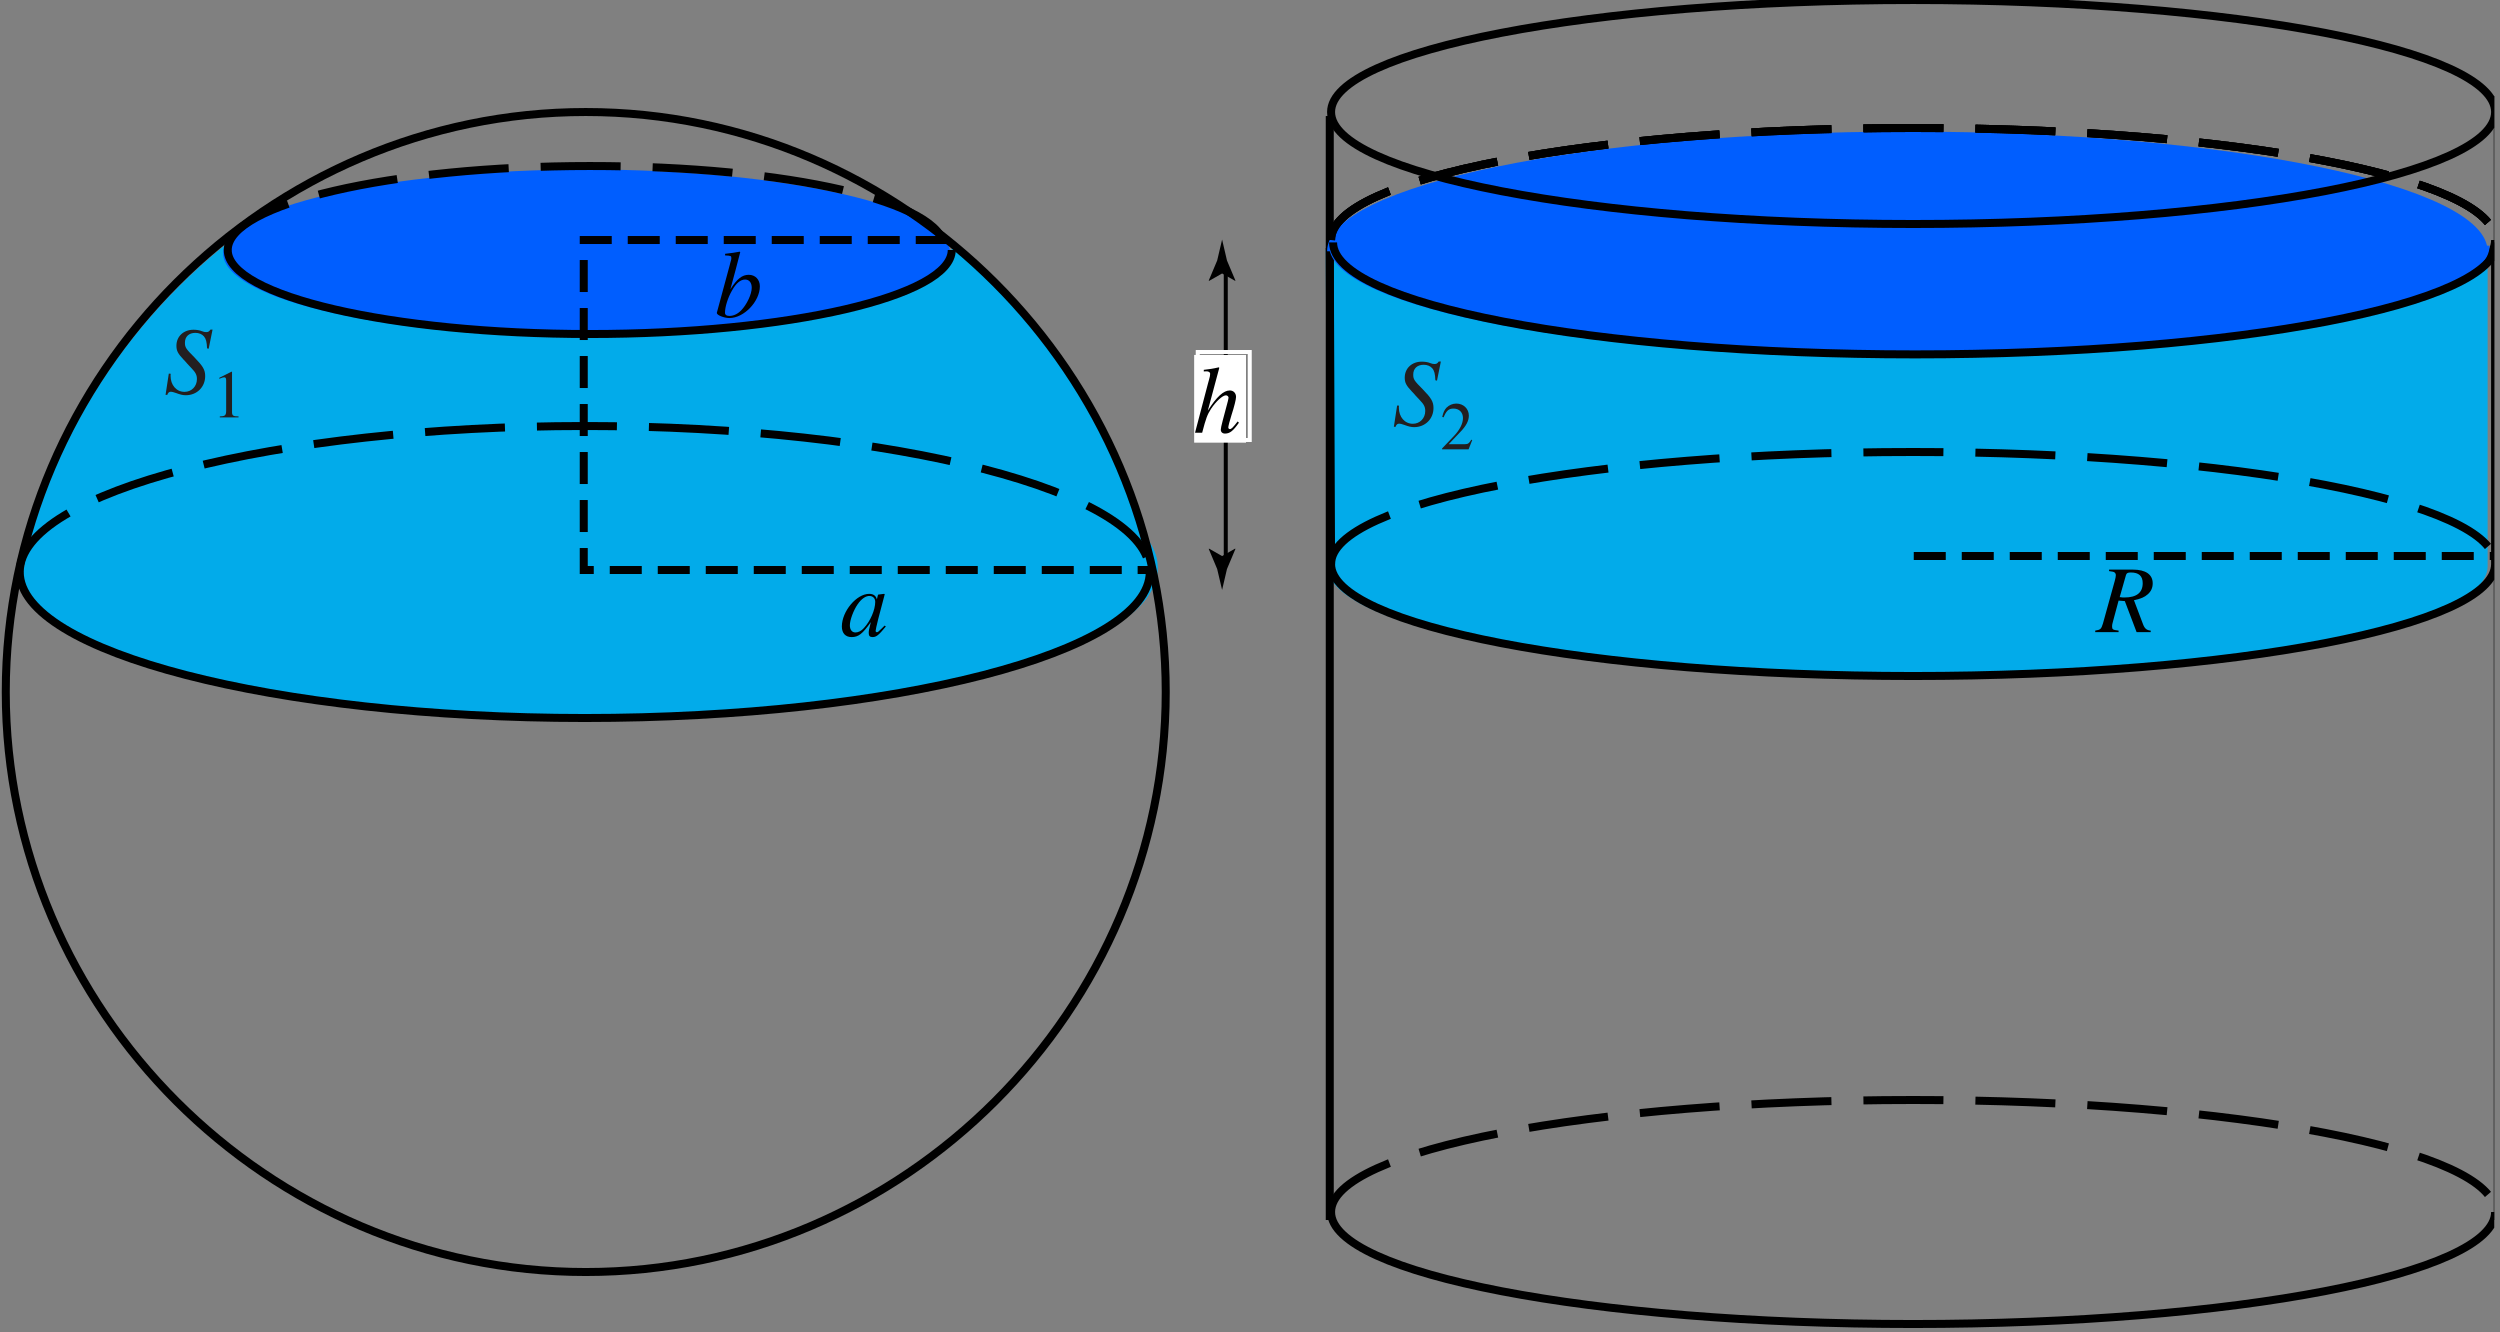 <?xml version="1.0" encoding="UTF-8"?>
<svg xmlns="http://www.w3.org/2000/svg" xmlns:xlink="http://www.w3.org/1999/xlink" width="312.5" height="166.5" viewBox="0 0 312.5 166.5">
<rect x="0" y="0" width="312.5" height="166.5" fill="#808080" stroke="none"/>
<defs>
<g>
<g id="glyph-0-0">
</g>
<g id="glyph-0-1">
<path d="M 5.547 -1.312 L 5.219 -0.984 C 4.828 -0.594 4.703 -0.484 4.594 -0.484 C 4.5 -0.484 4.422 -0.562 4.422 -0.641 C 4.422 -0.891 4.938 -2.938 5.5 -4.984 C 5.531 -5.109 5.547 -5.141 5.562 -5.25 L 5.484 -5.281 L 4.75 -5.188 L 4.719 -5.156 L 4.578 -4.578 C 4.484 -5.031 4.141 -5.281 3.625 -5.281 C 2.031 -5.281 0.203 -3.094 0.203 -1.203 C 0.203 -0.359 0.656 0.125 1.422 0.125 C 2.266 0.125 2.781 -0.266 3.828 -1.75 C 3.578 -0.766 3.562 -0.672 3.562 -0.375 C 3.562 -0.031 3.703 0.125 4.031 0.125 C 4.516 0.125 4.797 -0.109 5.703 -1.203 Z M 3.703 -5.016 C 4.109 -4.984 4.375 -4.703 4.375 -4.281 C 4.375 -3.281 3.766 -1.859 2.938 -0.984 C 2.656 -0.656 2.25 -0.453 1.906 -0.453 C 1.469 -0.453 1.203 -0.797 1.203 -1.344 C 1.203 -2.016 1.656 -3.219 2.172 -3.969 C 2.656 -4.672 3.203 -5.047 3.703 -5.016 Z M 3.703 -5.016 "/>
</g>
<g id="glyph-0-2">
<path d="M 6.781 -0.188 C 6.266 -0.234 6.016 -0.438 5.797 -1.047 L 4.688 -3.984 C 5.594 -4.188 6 -4.359 6.422 -4.734 C 6.828 -5.094 7.031 -5.547 7.031 -6.094 C 7.031 -7.203 6.156 -7.812 4.547 -7.812 L 1.578 -7.812 L 1.578 -7.625 C 2.078 -7.547 2.141 -7.547 2.266 -7.453 C 2.359 -7.391 2.422 -7.25 2.422 -7.125 C 2.422 -6.984 2.375 -6.688 2.281 -6.375 L 0.812 -1.078 C 0.594 -0.375 0.516 -0.297 -0.156 -0.188 L -0.156 0 L 2.766 0 L 2.766 -0.188 C 2.016 -0.281 1.953 -0.328 1.953 -0.75 C 1.953 -0.875 1.969 -1 2.094 -1.438 L 2.766 -3.938 L 3.547 -3.875 L 5.016 0 L 6.781 0 Z M 3.688 -7.125 C 3.766 -7.375 3.906 -7.453 4.297 -7.453 C 5.297 -7.453 5.781 -7.016 5.781 -6.109 C 5.781 -4.938 5.016 -4.328 3.516 -4.328 C 3.297 -4.328 3.203 -4.328 2.906 -4.375 Z M 3.688 -7.125 "/>
</g>
<g id="glyph-0-3">
<path d="M 1.312 -7.703 C 2.031 -7.672 2.094 -7.641 2.094 -7.375 C 2.094 -7.266 2.078 -7.141 1.984 -6.859 C 1.969 -6.781 1.938 -6.703 1.922 -6.625 L 1.906 -6.547 L 0.281 -0.547 L 0.281 -0.5 C 0.281 -0.234 1.188 0.125 1.859 0.125 C 3.672 0.125 5.656 -1.953 5.656 -3.844 C 5.656 -4.688 5.078 -5.281 4.266 -5.281 C 3.438 -5.281 2.812 -4.781 1.969 -3.469 C 2.578 -5.703 2.672 -6.047 3.203 -8.109 L 3.141 -8.172 C 2.531 -8.062 2.188 -8 1.312 -7.906 Z M 3.812 -4.688 C 4.328 -4.688 4.641 -4.297 4.641 -3.656 C 4.641 -2.875 4.047 -1.594 3.328 -0.844 C 2.891 -0.391 2.375 -0.141 1.859 -0.141 C 1.484 -0.141 1.297 -0.281 1.297 -0.547 C 1.297 -1.266 1.656 -2.422 2.172 -3.312 C 2.688 -4.234 3.234 -4.688 3.812 -4.688 Z M 3.812 -4.688 "/>
</g>
<g id="glyph-0-4">
<path d="M 5.562 -1.406 C 4.922 -0.594 4.781 -0.453 4.578 -0.453 C 4.469 -0.453 4.391 -0.547 4.391 -0.672 C 4.391 -0.797 4.578 -1.547 4.781 -2.172 C 5.141 -3.281 5.359 -4.172 5.359 -4.469 C 5.359 -4.953 5.031 -5.281 4.578 -5.281 C 3.797 -5.281 2.938 -4.5 1.828 -2.75 L 3.266 -8.109 L 3.203 -8.172 C 2.484 -8 2.016 -7.938 1.328 -7.859 L 1.328 -7.656 L 1.641 -7.672 C 1.922 -7.688 2.125 -7.547 2.125 -7.375 C 2.125 -7.203 2.078 -6.922 1.969 -6.578 C 1.953 -6.547 1.906 -6.375 1.844 -6.125 L 0.234 0 L 1.125 0 C 1.609 -1.844 1.766 -2.25 2.234 -2.984 C 2.859 -3.922 3.672 -4.672 4.094 -4.672 C 4.266 -4.672 4.422 -4.531 4.422 -4.375 C 4.422 -4.328 4.391 -4.172 4.344 -3.969 L 3.688 -1.5 C 3.531 -0.906 3.453 -0.531 3.453 -0.391 C 3.453 -0.078 3.656 0.109 3.984 0.109 C 4.578 0.109 5 -0.219 5.719 -1.25 Z M 5.562 -1.406 "/>
</g>
<g id="glyph-0-5">
<path d="M 5.594 -5.594 L 6.078 -7.984 L 5.812 -7.984 C 5.641 -7.734 5.531 -7.672 5.266 -7.672 C 5.109 -7.672 4.969 -7.703 4.719 -7.797 C 4.469 -7.906 4.062 -7.969 3.703 -7.969 C 2.453 -7.969 1.562 -7.141 1.562 -5.969 C 1.562 -5.328 1.75 -4.984 2.469 -4.219 C 2.531 -4.172 2.734 -3.938 2.938 -3.703 C 3.125 -3.5 3.297 -3.312 3.406 -3.203 C 3.969 -2.625 4.125 -2.312 4.125 -1.797 C 4.125 -0.891 3.453 -0.203 2.578 -0.203 C 1.562 -0.203 0.828 -1.047 0.828 -2.219 C 0.828 -2.312 0.828 -2.359 0.844 -2.469 L 0.609 -2.484 L 0.203 0.172 L 0.422 0.172 C 0.5 -0.094 0.641 -0.219 0.875 -0.219 C 1 -0.219 1.188 -0.172 1.5 -0.062 C 2.047 0.141 2.375 0.219 2.734 0.219 C 4.125 0.219 5.156 -0.812 5.156 -2.172 C 5.156 -2.953 4.891 -3.406 3.812 -4.516 C 2.734 -5.594 2.625 -5.766 2.625 -6.359 C 2.625 -7.109 3.125 -7.578 3.922 -7.578 C 4.391 -7.578 4.75 -7.422 5 -7.141 C 5.266 -6.828 5.359 -6.438 5.391 -5.641 Z M 5.594 -5.594 "/>
</g>
<g id="glyph-1-0">
</g>
<g id="glyph-1-1">
<path d="M 1 0 L 3.344 0 L 3.344 -0.125 C 2.688 -0.125 2.547 -0.219 2.531 -0.625 L 2.531 -5.703 L 2.469 -5.719 L 0.938 -4.953 L 0.938 -4.828 C 1.266 -4.969 1.469 -5.016 1.547 -5.016 C 1.734 -5.016 1.797 -4.891 1.797 -4.625 L 1.797 -0.781 C 1.781 -0.25 1.641 -0.141 1 -0.125 Z M 1 0 "/>
</g>
<g id="glyph-1-2">
<path d="M 4.016 -1.156 L 3.906 -1.203 C 3.594 -0.719 3.5 -0.656 3.109 -0.641 L 1.078 -0.641 L 2.5 -2.141 C 3.266 -2.922 3.594 -3.562 3.594 -4.219 C 3.594 -5.078 2.906 -5.719 2.031 -5.719 C 1.562 -5.719 1.125 -5.531 0.797 -5.203 C 0.531 -4.906 0.406 -4.641 0.266 -4.047 L 0.438 -4 C 0.781 -4.828 1.078 -5.094 1.672 -5.094 C 2.391 -5.094 2.859 -4.609 2.859 -3.906 C 2.859 -3.234 2.469 -2.453 1.766 -1.703 L 0.25 -0.109 L 0.25 0 L 3.562 0 Z M 4.016 -1.156 "/>
</g>
</g>
<clipPath id="clip-0">
<path clip-rule="nonzero" d="M 160 24 L 311.781 24 L 311.781 91 L 160 91 Z M 160 24 "/>
</clipPath>
<clipPath id="clip-1">
<path clip-rule="nonzero" d="M 0.219 47 L 150 47 L 150 96 L 0.219 96 Z M 0.219 47 "/>
</clipPath>
<clipPath id="clip-2">
<path clip-rule="nonzero" d="M 0.219 8 L 151 8 L 151 165 L 0.219 165 Z M 0.219 8 "/>
</clipPath>
<clipPath id="clip-3">
<path clip-rule="nonzero" d="M 0.219 47 L 149 47 L 149 78 L 0.219 78 Z M 0.219 47 "/>
</clipPath>
<clipPath id="clip-4">
<path clip-rule="nonzero" d="M 0.219 66 L 149 66 L 149 96 L 0.219 96 Z M 0.219 66 "/>
</clipPath>
<clipPath id="clip-5">
<path clip-rule="nonzero" d="M 160 51 L 311.781 51 L 311.781 77 L 160 77 Z M 160 51 "/>
</clipPath>
<clipPath id="clip-6">
<path clip-rule="nonzero" d="M 160 145 L 311.781 145 L 311.781 166 L 160 166 Z M 160 145 "/>
</clipPath>
<clipPath id="clip-7">
<path clip-rule="nonzero" d="M 160 131 L 311.781 131 L 311.781 158 L 160 158 Z M 160 131 "/>
</clipPath>
<clipPath id="clip-8">
<path clip-rule="nonzero" d="M 160 10 L 311.781 10 L 311.781 37 L 160 37 Z M 160 10 "/>
</clipPath>
<clipPath id="clip-9">
<path clip-rule="nonzero" d="M 310 11 L 311.781 11 L 311.781 154 L 310 154 Z M 310 11 "/>
</clipPath>
<clipPath id="clip-10">
<path clip-rule="nonzero" d="M 160 10 L 311.781 10 L 311.781 37 L 160 37 Z M 160 10 "/>
</clipPath>
<clipPath id="clip-11">
<path clip-rule="nonzero" d="M 166 30 L 311.781 30 L 311.781 45 L 166 45 Z M 166 30 "/>
</clipPath>
<clipPath id="clip-12">
<path clip-rule="nonzero" d="M 160 25 L 311.781 25 L 311.781 51 L 160 51 Z M 160 25 "/>
</clipPath>
<clipPath id="clip-13">
<path clip-rule="nonzero" d="M 160 10 L 311.781 10 L 311.781 37 L 160 37 Z M 160 10 "/>
</clipPath>
<clipPath id="clip-14">
<path clip-rule="nonzero" d="M 160 0 L 311.781 0 L 311.781 35 L 160 35 Z M 160 0 "/>
</clipPath>
<clipPath id="clip-15">
<path clip-rule="nonzero" d="M 238 69 L 311.781 69 L 311.781 71 L 238 71 Z M 238 69 "/>
</clipPath>
</defs>
<path fill-rule="nonzero" fill="rgb(0.781%, 66.992%, 91.797%)" fill-opacity="1" d="M 165.723 31.406 L 165.887 70.789 C 165.887 78.496 198.363 84.746 238.422 84.746 C 278.48 84.746 310.953 78.496 310.953 70.789 L 310.953 30.41 C 310.953 38.117 278.48 44.367 238.422 44.367 C 198.363 44.367 165.887 38.117 165.887 30.41 "/>
<g clip-path="url(#clip-0)">
<path fill="none" stroke-width="10" stroke-linecap="butt" stroke-linejoin="miter" stroke="rgb(0%, 0%, 0%)" stroke-opacity="1" stroke-miterlimit="4" d="M 1660.011 1349.994 L 1661.657 954.984 C 1661.657 877.682 1987.397 814.994 2389.186 814.994 C 2790.975 814.994 3116.677 877.682 3116.677 954.984 L 3116.677 1359.985 C 3116.677 1282.683 2790.975 1219.996 2389.186 1219.996 C 1987.397 1219.996 1661.657 1282.683 1661.657 1359.985 " transform="matrix(0.1, 0, 0, -0.1, 0.219, 166.001)"/>
</g>
<path fill-rule="evenodd" fill="rgb(0.781%, 66.992%, 91.797%)" fill-opacity="1" d="M 2.953 70.719 C 6.652 54.281 16.031 40.184 28.875 30.023 C 28.875 35.77 49.25 40.793 73.996 40.793 C 98.746 40.793 119.113 36.07 119.113 30.324 L 118.84 30.195 C 131.551 40.41 140.102 53.777 143.703 70.18 C 139.5 61.203 109.16 53.258 73.375 53.258 C 38.781 53.258 9.668 59.848 3.973 68.395 L 2.953 70.719 "/>
<path fill-rule="evenodd" fill="rgb(0%, 36.864%, 100%)" fill-opacity="1" d="M 27.891 31.656 C 27.891 37.398 48.406 42.125 73.332 42.125 C 98.258 42.125 118.773 37.398 118.773 31.656 C 118.773 25.914 98.258 21.188 73.332 21.188 C 48.406 21.188 27.891 25.914 27.891 31.656 "/>
<path fill-rule="evenodd" fill="rgb(0.781%, 66.992%, 91.797%)" fill-opacity="1" d="M 3.148 69.961 C 5.812 60.59 36.473 53.09 73.375 53.09 C 111.996 53.09 143.789 61.305 143.789 71.285 C 143.789 81.266 111.996 89.48 73.375 89.48 C 34.75 89.48 2.961 81.266 2.961 71.285 "/>
<g clip-path="url(#clip-1)">
<path fill="none" stroke-width="10" stroke-linecap="butt" stroke-linejoin="miter" stroke="rgb(0.781%, 66.992%, 91.797%)" stroke-opacity="1" stroke-miterlimit="4" d="M 29.387 963.29 C 56.107 1057.282 363.63 1132.507 733.761 1132.507 C 1121.132 1132.507 1440.016 1050.112 1440.016 950.008 C 1440.016 849.903 1121.132 767.508 733.761 767.508 C 346.351 767.508 27.506 849.903 27.506 950.008 " transform="matrix(0.1, 0, 0, -0.1, 0.219, 166.001)"/>
<path fill="none" stroke-width="10" stroke-linecap="butt" stroke-linejoin="miter" stroke="rgb(0.781%, 66.992%, 91.797%)" stroke-opacity="1" stroke-dasharray="100 40" stroke-miterlimit="4" d="M 29.387 963.29 C 56.107 1057.282 363.63 1132.507 733.761 1132.507 C 1121.132 1132.507 1440.016 1050.112 1440.016 950.008 C 1440.016 849.903 1121.132 767.508 733.761 767.508 C 346.351 767.508 27.506 849.903 27.506 950.008 " transform="matrix(0.1, 0, 0, -0.1, 0.219, 166.001)"/>
</g>
<g clip-path="url(#clip-2)">
<path fill="none" stroke-width="10" stroke-linecap="butt" stroke-linejoin="miter" stroke="rgb(0%, 0%, 0%)" stroke-opacity="1" stroke-miterlimit="4" d="M 1454.983 795.012 C 1454.983 397.298 1127.675 69.99 730 69.99 C 332.325 69.99 5.017 397.298 5.017 795.012 C 5.017 1192.687 332.325 1519.996 730 1519.996 C 1127.675 1519.996 1454.983 1192.687 1454.983 795.012 Z M 1454.983 795.012 " transform="matrix(0.1, 0, 0, -0.1, 0.219, 166.001)"/>
</g>
<g clip-path="url(#clip-3)">
<path fill="none" stroke-width="10" stroke-linecap="butt" stroke-linejoin="miter" stroke="rgb(0%, 0%, 0%)" stroke-opacity="1" stroke-dasharray="100 40" stroke-miterlimit="4" d="M 22.491 944.993 C 22.491 1045.097 341.336 1127.492 728.746 1127.492 C 1116.156 1127.492 1435.001 1045.097 1435.001 944.993 " transform="matrix(0.1, 0, 0, -0.1, 0.219, 166.001)"/>
</g>
<g clip-path="url(#clip-4)">
<path fill="none" stroke-width="10" stroke-linecap="butt" stroke-linejoin="miter" stroke="rgb(0%, 0%, 0%)" stroke-opacity="1" stroke-miterlimit="4" d="M 1435.001 944.993 C 1435.001 844.888 1116.156 762.493 728.746 762.493 C 341.336 762.493 22.491 844.888 22.491 944.993 " transform="matrix(0.1, 0, 0, -0.1, 0.219, 166.001)"/>
</g>
<path fill="none" stroke-width="10" stroke-linecap="butt" stroke-linejoin="miter" stroke="rgb(0%, 0%, 0%)" stroke-opacity="1" stroke-miterlimit="4" d="M 1187.503 1347.487 C 1187.503 1289.893 983.219 1242.485 735.015 1242.485 C 486.772 1242.485 282.488 1289.893 282.488 1347.487 " transform="matrix(0.1, 0, 0, -0.1, 0.219, 166.001)"/>
<path fill="none" stroke-width="10" stroke-linecap="butt" stroke-linejoin="miter" stroke="rgb(0%, 0%, 0%)" stroke-opacity="1" stroke-dasharray="100 40" stroke-miterlimit="4" d="M 282.488 1347.487 C 282.488 1405.081 486.772 1452.489 735.015 1452.489 C 983.219 1452.489 1178.335 1407.589 1178.335 1349.994 " transform="matrix(0.1, 0, 0, -0.1, 0.219, 166.001)"/>
<path fill="none" stroke-width="10" stroke-linecap="square" stroke-linejoin="miter" stroke="rgb(0%, 0%, 0%)" stroke-opacity="1" stroke-miterlimit="4" d="M 1425.089 947.5 L 1429.986 947.5 " transform="matrix(0.1, 0, 0, -0.1, 0.219, 166.001)"/>
<path fill="none" stroke-width="10" stroke-linecap="butt" stroke-linejoin="miter" stroke="rgb(0%, 0%, 0%)" stroke-opacity="1" stroke-dasharray="40 20" stroke-miterlimit="4" d="M 1182.488 1359.985 L 727.492 1359.985 L 727.492 947.5 L 1425.089 947.5 " transform="matrix(0.1, 0, 0, -0.1, 0.219, 166.001)"/>
<g fill="rgb(0%, 0%, 0%)" fill-opacity="1">
<use xlink:href="#glyph-0-1" x="105.029" y="79.511"/>
</g>
<g fill="rgb(0%, 0%, 0%)" fill-opacity="1">
<use xlink:href="#glyph-0-2" x="262.057" y="79.013"/>
</g>
<g fill="rgb(0%, 0%, 0%)" fill-opacity="1">
<use xlink:href="#glyph-0-3" x="89.326" y="39.631"/>
</g>
<g clip-path="url(#clip-5)">
<path fill="none" stroke-width="10" stroke-linecap="butt" stroke-linejoin="miter" stroke="rgb(0%, 0%, 0%)" stroke-opacity="1" stroke-dasharray="100 40" stroke-miterlimit="4" d="M 1661.657 954.984 C 1661.657 1032.325 1987.397 1095.012 2389.186 1095.012 C 2790.975 1095.012 3116.677 1032.325 3116.677 954.984 " transform="matrix(0.1, 0, 0, -0.1, 0.219, 166.001)"/>
</g>
<g clip-path="url(#clip-6)">
<path fill="none" stroke-width="10" stroke-linecap="butt" stroke-linejoin="miter" stroke="rgb(0%, 0%, 0%)" stroke-opacity="1" stroke-miterlimit="4" d="M 3116.677 145.019 C 3116.677 67.679 2790.975 4.991 2389.186 4.991 C 1987.397 4.991 1661.657 67.679 1661.657 145.019 " transform="matrix(0.1, 0, 0, -0.1, 0.219, 166.001)"/>
</g>
<g clip-path="url(#clip-7)">
<path fill="none" stroke-width="10" stroke-linecap="butt" stroke-linejoin="miter" stroke="rgb(0%, 0%, 0%)" stroke-opacity="1" stroke-dasharray="100 40" stroke-miterlimit="4" d="M 1661.657 145.019 C 1661.657 222.321 1987.397 285.009 2389.186 285.009 C 2790.975 285.009 3116.677 222.321 3116.677 145.019 " transform="matrix(0.1, 0, 0, -0.1, 0.219, 166.001)"/>
</g>
<g clip-path="url(#clip-8)">
<path fill="none" stroke-width="10" stroke-linecap="butt" stroke-linejoin="miter" stroke="rgb(0%, 0%, 0%)" stroke-opacity="1" stroke-dasharray="100 40" stroke-miterlimit="4" d="M 1661.657 1359.985 C 1661.657 1437.326 1987.397 1500.014 2389.186 1500.014 C 2790.975 1500.014 3116.677 1437.326 3116.677 1359.985 " transform="matrix(0.1, 0, 0, -0.1, 0.219, 166.001)"/>
</g>
<path fill="none" stroke-width="10" stroke-linecap="butt" stroke-linejoin="miter" stroke="rgb(0%, 0%, 0%)" stroke-opacity="1" stroke-miterlimit="4" d="M 1660.011 1514.981 L 1660.011 134.989 " transform="matrix(0.1, 0, 0, -0.1, 0.219, 166.001)"/>
<g clip-path="url(#clip-9)">
<path fill="none" stroke-width="10" stroke-linecap="butt" stroke-linejoin="miter" stroke="rgb(0%, 0%, 0%)" stroke-opacity="1" stroke-miterlimit="4" d="M 3120.007 1540.016 L 3120.007 134.989 " transform="matrix(0.1, 0, 0, -0.1, 0.219, 166.001)"/>
</g>
<path fill-rule="nonzero" fill="rgb(0%, 36.864%, 100%)" fill-opacity="1" d="M 310.953 31.406 C 310.953 23.148 278.48 16.449 238.422 16.449 C 198.363 16.449 165.887 23.148 165.887 31.406 "/>
<g clip-path="url(#clip-10)">
<path fill="none" stroke-width="10" stroke-linecap="butt" stroke-linejoin="miter" stroke="rgb(0%, 0%, 0%)" stroke-opacity="1" stroke-dasharray="100 40" stroke-miterlimit="4" d="M 1661.657 1359.985 C 1661.657 1437.326 1987.397 1500.014 2389.186 1500.014 C 2790.975 1500.014 3116.677 1437.326 3116.677 1359.985 " transform="matrix(0.1, 0, 0, -0.1, 0.219, 166.001)"/>
</g>
<g clip-path="url(#clip-11)">
<path fill-rule="nonzero" fill="rgb(0%, 36.864%, 100%)" fill-opacity="1" d="M 311.203 30.707 C 311.203 38.418 278.727 44.664 238.668 44.664 C 198.609 44.664 166.137 38.418 166.137 30.707 "/>
</g>
<g clip-path="url(#clip-12)">
<path fill="none" stroke-width="10" stroke-linecap="butt" stroke-linejoin="miter" stroke="rgb(0%, 0%, 0%)" stroke-opacity="1" stroke-miterlimit="4" d="M 3119.184 1357.008 C 3119.184 1279.667 2793.444 1217.018 2391.655 1217.018 C 1989.866 1217.018 1664.164 1279.667 1664.164 1357.008 " transform="matrix(0.1, 0, 0, -0.1, 0.219, 166.001)"/>
</g>
<g clip-path="url(#clip-13)">
<path fill="none" stroke-width="10" stroke-linecap="butt" stroke-linejoin="miter" stroke="rgb(0%, 0%, 0%)" stroke-opacity="1" stroke-dasharray="100 40" stroke-miterlimit="4" d="M 1661.657 1359.985 C 1661.657 1437.326 1987.397 1500.014 2389.186 1500.014 C 2790.975 1500.014 3116.677 1437.326 3116.677 1359.985 " transform="matrix(0.1, 0, 0, -0.1, 0.219, 166.001)"/>
</g>
<g clip-path="url(#clip-14)">
<path fill="none" stroke-width="10" stroke-linecap="butt" stroke-linejoin="miter" stroke="rgb(0%, 0%, 0%)" stroke-opacity="1" stroke-miterlimit="4" d="M 3116.677 1519.996 C 3116.677 1442.694 2790.975 1380.006 2389.186 1380.006 C 1987.397 1380.006 1661.657 1442.694 1661.657 1519.996 C 1661.657 1597.336 1987.397 1659.985 2389.186 1659.985 C 2790.975 1659.985 3116.677 1597.336 3116.677 1519.996 Z M 3116.677 1519.996 " transform="matrix(0.1, 0, 0, -0.1, 0.219, 166.001)"/>
</g>
<path fill="none" stroke-width="5" stroke-linecap="butt" stroke-linejoin="miter" stroke="rgb(0%, 0%, 0%)" stroke-opacity="1" stroke-miterlimit="4" d="M 1530.012 1326.526 L 1530.012 963.486 " transform="matrix(0.1, 0, 0, -0.1, 0.219, 166.001)"/>
<path fill-rule="nonzero" fill="rgb(0%, 0%, 0%)" fill-opacity="1" d="M 152.762 69.508 L 154.391 68.574 L 154.426 68.625 L 153.371 71.129 C 153.168 72 152.965 72.871 152.762 73.742 C 152.559 72.871 152.355 72 152.148 71.129 L 151.094 68.625 L 151.121 68.574 L 152.762 69.508 "/>
<path fill-rule="nonzero" fill="rgb(0%, 0%, 0%)" fill-opacity="1" d="M 152.762 34.184 L 151.129 35.113 L 151.094 35.062 L 152.148 32.562 C 152.355 31.691 152.555 30.82 152.762 29.945 C 152.965 30.82 153.168 31.691 153.371 32.562 L 154.426 35.062 L 154.398 35.113 L 152.762 34.184 "/>
<path fill-rule="nonzero" fill="rgb(100%, 100%, 100%)" fill-opacity="1" d="M 155.75 55.332 L 149.27 55.332 L 149.27 44.367 L 155.75 44.367 L 155.75 55.332 "/>
<path fill="none" stroke-width="5" stroke-linecap="butt" stroke-linejoin="miter" stroke="rgb(100%, 100%, 100%)" stroke-opacity="1" stroke-miterlimit="4" d="M 1559.985 1110.018 L 1494.986 1110.018 L 1494.986 1219.996 L 1559.985 1219.996 Z M 1559.985 1110.018 " transform="matrix(0.1, 0, 0, -0.1, 0.219, 166.001)"/>
<g fill="rgb(0%, 0%, 0%)" fill-opacity="1">
<use xlink:href="#glyph-0-4" x="149.146" y="54.088"/>
</g>
<g clip-path="url(#clip-15)">
<path fill="none" stroke-width="10" stroke-linecap="butt" stroke-linejoin="miter" stroke="rgb(0%, 0%, 0%)" stroke-opacity="1" stroke-dasharray="40 20" stroke-miterlimit="4" d="M 2390.009 965.014 L 3114.992 965.014 " transform="matrix(0.1, 0, 0, -0.1, 0.219, 166.001)"/>
</g>
<g fill="rgb(13.73%, 12.16%, 12.549%)" fill-opacity="1">
<use xlink:href="#glyph-0-5" x="20.491" y="49.186"/>
</g>
<g fill="rgb(13.73%, 12.16%, 12.549%)" fill-opacity="1">
<use xlink:href="#glyph-1-1" x="26.473" y="52.177"/>
</g>
<g fill="rgb(13.73%, 12.16%, 12.549%)" fill-opacity="1">
<use xlink:href="#glyph-0-5" x="174.03" y="53.174"/>
</g>
<g fill="rgb(13.73%, 12.16%, 12.549%)" fill-opacity="1">
<use xlink:href="#glyph-1-2" x="180.012" y="56.165"/>
</g>
</svg>
